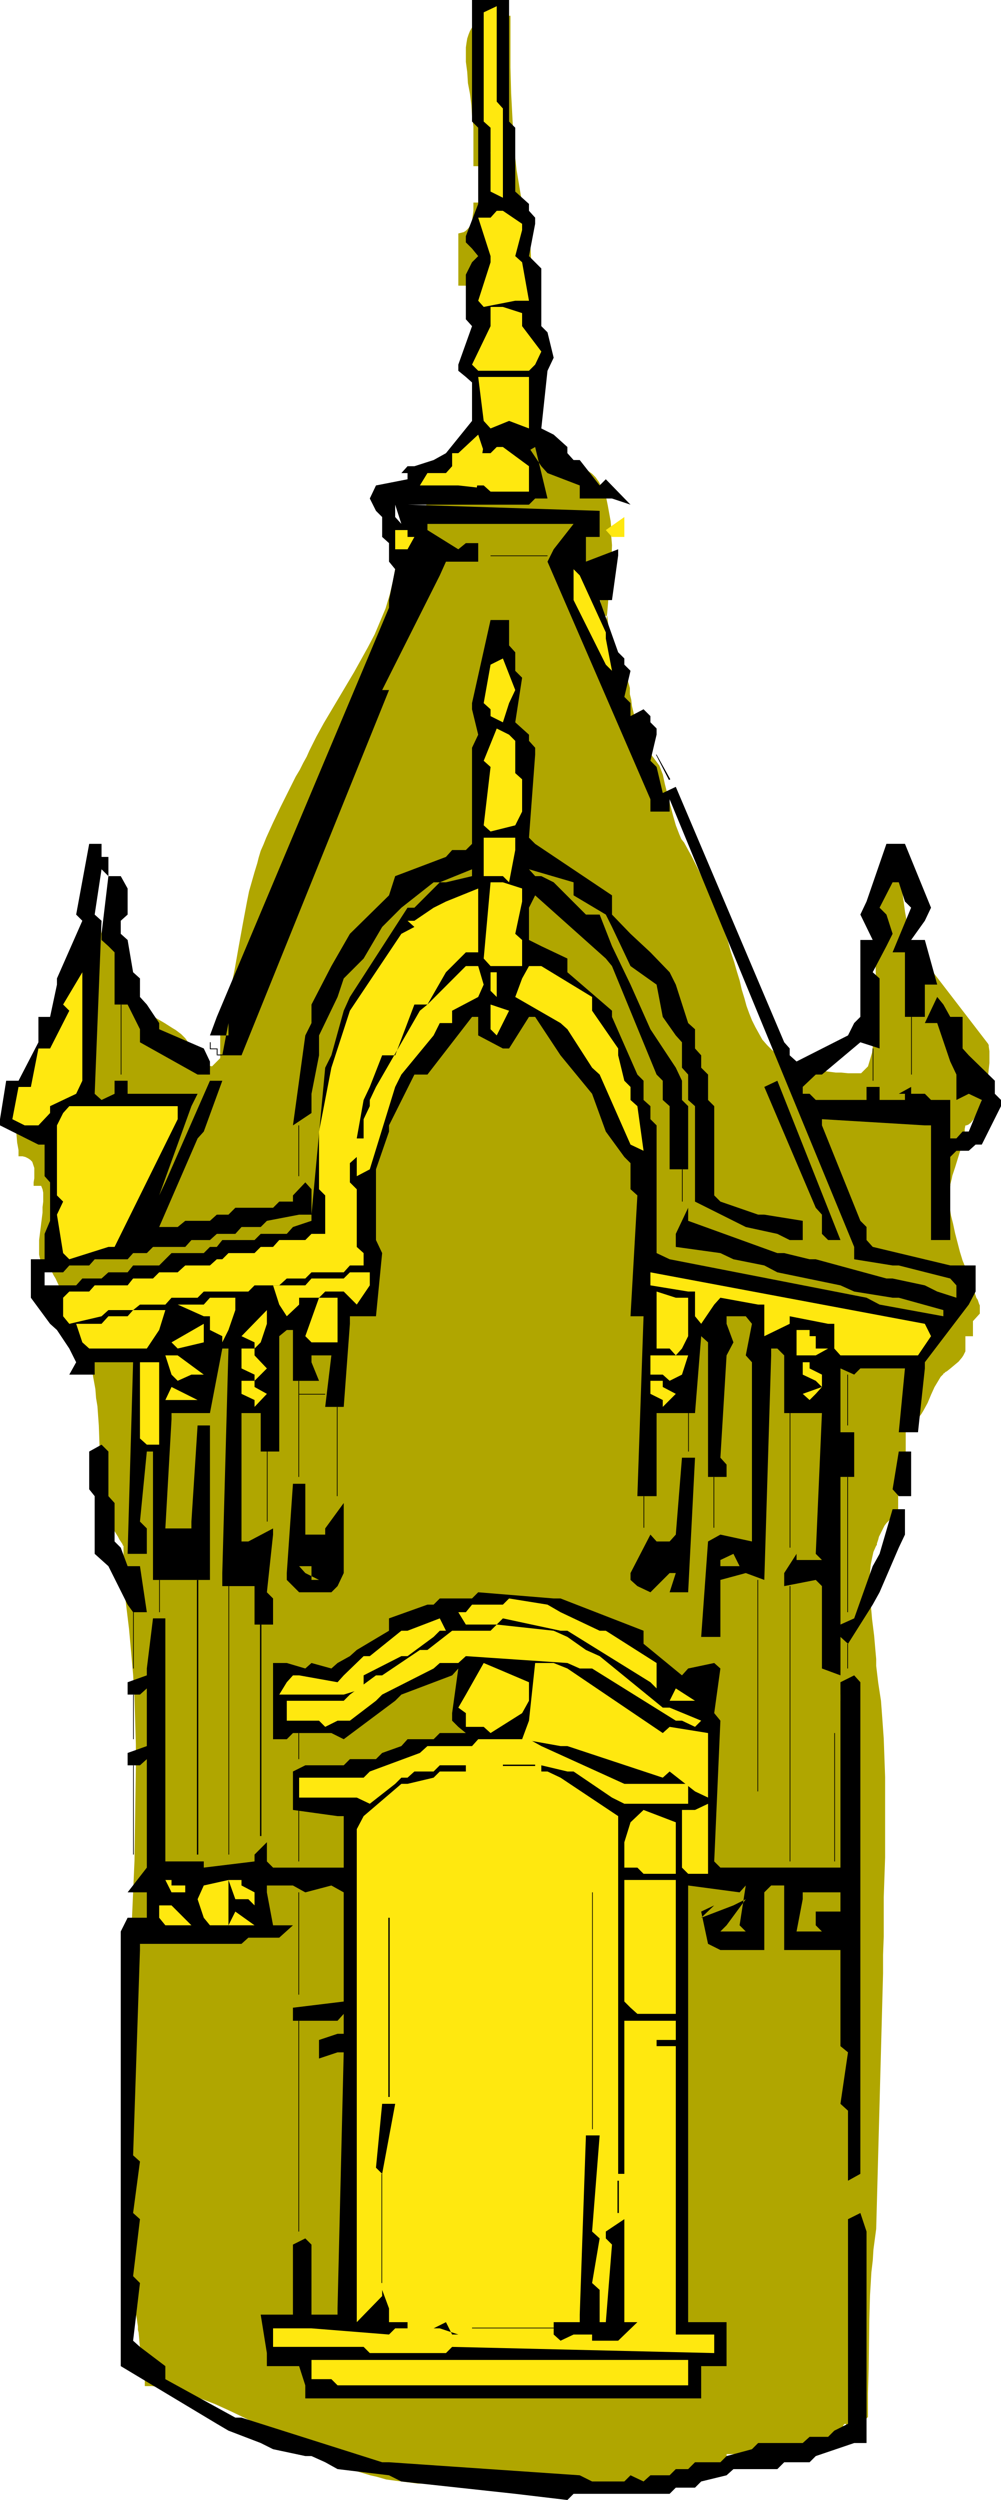 <?xml version="1.0" encoding="UTF-8" standalone="no"?>
<svg
   version="1.0"
   width="62.367mm"
   height="155.668mm"
   id="svg112"
   sodipodi:docname="Cathedral 2.wmf"
   xmlns:inkscape="http://www.inkscape.org/namespaces/inkscape"
   xmlns:sodipodi="http://sodipodi.sourceforge.net/DTD/sodipodi-0.dtd"
   xmlns="http://www.w3.org/2000/svg"
   xmlns:svg="http://www.w3.org/2000/svg">
  <sodipodi:namedview
     id="namedview112"
     pagecolor="#ffffff"
     bordercolor="#000000"
     borderopacity="0.25"
     inkscape:showpageshadow="2"
     inkscape:pageopacity="0.0"
     inkscape:pagecheckerboard="0"
     inkscape:deskcolor="#d1d1d1"
     inkscape:document-units="mm" />
  <defs
     id="defs1">
    <pattern
       id="WMFhbasepattern"
       patternUnits="userSpaceOnUse"
       width="6"
       height="6"
       x="0"
       y="0" />
  </defs>
  <path
     style="fill:#b0a600;fill-opacity:1;fill-rule:evenodd;stroke:none"
     d="m 141.367,159.006 v -0.97 -0.97 l 0.162,-1.293 0.162,-1.293 0.162,-1.454 0.162,-1.616 0.162,-1.616 0.323,-1.778 0.485,-3.717 0.323,-3.878 0.485,-4.04 0.162,-4.04 0.162,-4.04 -0.162,-1.939 v -1.939 l -0.162,-1.778 -0.323,-1.778 -0.323,-1.778 -0.323,-1.616 -0.485,-1.454 -0.646,-1.293 -0.646,-1.293 -0.808,-1.131 -0.808,-0.808 -1.131,-0.808 -1.131,-0.646 -1.131,-0.485 h -0.808 l -0.646,-0.323 -0.646,-0.323 -0.646,-0.323 -1.292,-1.131 -1.454,-1.293 -1.616,-1.293 -1.454,-1.131 -0.969,-0.485 -0.808,-0.323 -0.969,-0.323 h -0.969 l 0.162,-2.747 v -2.909 l 0.162,-3.07 0.162,-3.07 0.485,-6.464 0.323,-6.787 0.323,-6.787 v -3.393 l -0.162,-3.393 -0.162,-3.232 -0.162,-3.232 -0.485,-3.07 -0.646,-3.07 -0.485,-2.747 -0.646,-2.747 -0.485,-2.909 -0.485,-2.909 -0.323,-2.909 -0.323,-2.909 -0.323,-6.14 -0.323,-6.14 -0.162,-6.14 V 9.695 3.717 h -1.292 l -2.262,0.162 -1.131,0.162 -0.969,0.162 -0.808,0.323 -0.808,0.485 -0.646,0.323 -0.646,0.646 -0.485,0.485 -0.485,0.808 -0.323,0.808 -0.323,0.97 -0.162,0.97 -0.162,1.131 v 1.293 1.131 0.97 l 0.323,2.424 0.162,2.585 0.485,2.585 0.323,2.585 0.162,2.585 0.323,2.424 v 1.131 0.97 7.272 h 1.777 v 8.564 h -1.777 v 0.808 1.131 l -0.162,1.131 -0.162,1.293 -0.485,1.131 -0.323,0.485 -0.323,0.323 -0.323,0.323 -0.485,0.323 -0.646,0.162 -0.646,0.162 v 12.281 h 1.777 l 1.777,8.888 v 5.333 h 1.777 l 0.162,0.646 0.323,1.131 0.162,1.131 v 1.293 l 0.162,1.454 -0.162,1.616 v 3.232 l -0.323,3.232 v 1.616 l -0.162,1.454 -0.162,1.293 v 1.293 0.97 0.808 h -0.646 l -0.646,0.162 -0.485,0.162 -0.646,0.323 -0.808,0.646 -0.808,0.808 -0.646,1.131 -0.485,1.131 -1.939,5.171 -0.646,1.131 -0.646,1.131 -0.808,0.808 -0.808,0.646 -0.485,0.323 -0.485,0.162 -0.646,0.162 h -0.646 v 0.646 l -0.162,0.808 -0.323,0.646 -0.323,0.808 -0.969,1.454 -1.131,1.454 -1.131,1.293 -0.646,0.485 -0.646,0.485 -0.485,0.323 -0.485,0.323 -0.485,0.162 h -0.485 v 2.101 1.778 l -0.162,1.939 -0.323,1.778 -0.646,3.555 -0.808,3.393 -0.969,3.232 -1.292,3.07 -1.292,3.07 -1.616,3.07 -1.616,2.909 -1.616,2.909 -3.554,5.979 -3.554,5.979 -1.777,3.232 -1.616,3.232 -0.646,1.454 -0.808,1.454 -0.808,1.616 -0.969,1.616 -1.777,3.555 -1.777,3.555 -1.777,3.717 -0.808,1.778 -0.808,1.778 -0.646,1.616 -0.646,1.454 -0.485,1.616 -0.323,1.293 -0.646,2.101 -0.646,2.262 -0.646,2.262 -0.485,2.424 -0.485,2.585 -0.485,2.585 -0.969,5.333 -0.969,5.494 -1.131,5.494 -0.485,2.585 -0.485,2.585 -0.646,2.424 -0.646,2.424 v 5.332 l -1.939,1.939 -0.808,-0.162 h -0.808 l -0.646,-0.323 -0.485,-0.162 -0.485,-0.323 -0.323,-0.485 -0.646,-0.808 -0.323,-1.131 -0.323,-0.646 -0.323,-0.646 -0.646,-1.293 -0.485,-0.646 -0.646,-0.646 -0.323,-0.323 -0.646,-0.485 -0.646,-0.485 -0.808,-0.485 -1.777,-1.131 -1.939,-1.131 -1.939,-1.131 -0.969,-0.485 -0.808,-0.485 -0.808,-0.323 -0.646,-0.323 -0.485,-0.162 h -0.485 v -1.939 l -0.323,-1.778 -1.131,-6.787 -0.162,-1.778 v -1.939 h -1.292 l -1.131,-0.323 -0.969,-0.323 -0.808,-0.646 -0.485,-0.646 -0.485,-0.97 -0.162,-0.97 -0.162,-1.293 v 5.171 l -0.808,0.485 -0.808,0.485 -0.808,0.808 -0.646,0.808 -0.485,0.808 -0.485,1.131 -0.323,0.97 -0.485,1.131 -0.485,2.424 -0.485,2.585 -0.485,2.262 -0.323,1.131 -0.323,0.97 v 0.323 l -0.162,0.485 -0.323,0.808 -0.646,0.808 -0.808,0.808 -0.808,0.808 -0.969,0.646 -0.808,0.323 -0.323,0.162 h -0.485 v 0.808 l -0.162,0.808 -1.131,4.04 -0.323,0.808 v 0.808 H 9.047 l -0.485,0.323 -0.485,0.323 -0.485,0.323 -0.808,1.131 -0.646,1.293 -0.646,1.293 -0.646,1.131 -0.485,0.485 -0.485,0.323 -0.485,0.162 -0.646,0.162 v 0.646 0.808 l 0.162,1.778 0.323,1.939 0.323,1.939 0.323,1.939 0.162,1.939 0.323,1.778 v 0.646 0.808 h 0.969 l 0.646,0.162 0.646,0.323 0.485,0.323 0.485,0.485 0.162,0.485 0.162,0.485 0.162,0.485 v 1.131 1.293 l -0.162,0.97 v 0.485 0.323 h 1.777 l 0.323,0.808 0.162,0.808 v 1.131 0.97 l -0.162,1.293 v 1.293 l -0.646,5.171 -0.162,1.293 v 1.131 1.131 1.131 l 0.162,0.808 0.323,0.808 h 1.616 l 0.162,0.323 0.162,0.485 0.162,0.808 0.323,0.646 0.485,0.97 0.485,0.808 0.969,2.101 0.969,1.778 0.485,0.97 0.323,0.97 0.323,0.646 0.323,0.808 0.162,0.485 v 0.485 5.333 h 1.616 l 3.554,8.888 0.323,1.778 0.323,1.778 0.162,2.101 0.323,1.939 0.323,4.525 0.162,4.525 0.162,4.686 v 4.525 1.939 5.656 l 0.323,0.162 0.485,0.162 0.323,0.323 0.485,0.485 0.969,1.131 0.808,1.293 0.808,1.293 0.323,0.646 0.323,0.485 0.323,0.485 0.162,0.323 v 0.162 h 0.162 v 8.888 l 0.646,5.332 0.646,5.333 0.485,5.333 0.485,5.494 0.323,5.332 0.162,5.494 0.162,5.494 v 5.494 l -0.162,10.988 -0.162,10.988 -0.969,22.138 -0.808,22.3 -0.323,10.988 -0.162,10.988 0.162,5.494 0.162,5.494 0.162,5.332 0.323,5.494 0.323,5.333 0.646,5.332 0.485,5.333 0.808,5.333 v 0.808 l 0.162,0.646 0.162,1.778 0.162,1.939 0.323,1.939 0.323,1.939 0.323,1.939 0.162,1.616 v 0.808 0.646 h 1.616 l 1.454,0.162 1.616,0.323 1.616,0.323 1.616,0.485 1.777,0.323 3.393,1.293 3.393,1.293 3.554,1.616 3.716,1.778 3.554,1.778 7.27,3.717 3.554,1.616 3.393,1.778 3.554,1.616 3.231,1.293 1.616,0.646 1.616,0.485 1.616,0.485 1.454,0.323 2.262,0.646 2.423,0.323 2.585,0.323 2.423,0.323 h 2.585 2.585 5.332 l 5.17,-0.323 h 2.585 l 2.585,-0.162 h 2.585 l 2.423,0.162 2.423,0.162 2.262,0.162 1.454,0.162 1.454,0.162 3.393,0.646 3.231,0.646 1.454,0.323 h 1.454 8.724 l 0.808,-0.646 0.969,-0.485 1.131,-0.485 1.131,-0.485 1.454,-0.485 1.292,-0.323 3.07,-0.646 3.07,-0.646 3.07,-0.808 1.454,-0.485 1.292,-0.485 1.292,-0.485 0.969,-0.646 v -1.778 h 1.777 l 1.616,-0.162 3.554,-0.323 3.554,-0.646 3.393,-0.485 3.393,-0.646 3.231,-0.646 1.616,-0.162 1.454,-0.162 1.454,-0.162 h 1.292 v -0.646 l 0.162,-0.485 v -0.323 l 0.162,-0.162 0.323,-0.323 h 0.323 0.323 l 0.323,-0.162 v -0.162 l 0.162,-0.323 v -0.485 -0.646 h -0.323 l -0.162,0.162 -0.162,0.162 v 0.162 l 0.162,0.485 0.323,0.485 0.646,0.162 h 0.323 0.485 l 0.485,-0.323 0.646,-0.323 0.485,-0.323 0.646,-0.646 1.616,-1.616 v -5.494 l 0.162,-5.817 0.162,-11.635 0.162,-5.656 0.323,-5.494 0.323,-2.747 0.162,-2.585 0.323,-2.424 0.323,-2.424 1.616,-60.112 v -4.363 l 0.162,-4.363 v -4.525 -4.686 l 0.323,-9.372 v -9.534 -9.372 l -0.162,-4.525 -0.162,-4.525 -0.323,-4.525 -0.323,-4.363 -0.646,-4.201 -0.485,-4.04 v -1.616 l -0.162,-1.778 -0.323,-3.717 -0.485,-3.878 -0.323,-3.717 -0.323,-3.878 v -1.778 l 0.162,-1.616 0.162,-1.778 0.323,-1.616 0.323,-1.454 0.646,-1.454 v 0 l 0.162,-0.162 v -0.323 l 0.162,-0.485 0.162,-0.485 0.162,-0.646 0.646,-1.293 0.646,-1.293 0.485,-0.646 0.485,-0.485 0.485,-0.485 0.485,-0.323 0.646,-0.162 0.646,-0.162 v -14.22 h 1.777 v -6.948 l 0.969,-0.323 0.808,-0.646 0.808,-0.485 0.646,-0.808 0.485,-0.646 0.485,-0.808 0.969,-1.778 0.808,-1.939 0.808,-1.778 0.969,-1.616 0.485,-0.808 0.646,-0.646 v -0.162 h 0.162 l 0.323,-0.323 0.323,-0.162 0.808,-0.646 0.969,-0.808 0.969,-0.808 0.808,-0.97 0.323,-0.485 0.162,-0.323 0.162,-0.323 0.162,-0.323 v -3.555 h 1.777 v -3.555 l 1.616,-1.778 v -1.939 l -0.162,-0.323 -0.162,-0.485 -0.162,-0.485 -0.323,-0.485 -0.485,-1.454 -0.646,-1.616 -0.646,-1.778 -0.646,-1.939 -0.808,-1.939 -0.646,-2.101 -1.131,-4.363 -0.485,-2.262 -0.485,-1.939 -0.323,-1.939 v -1.939 -1.616 -0.808 l 0.162,-0.646 v -0.323 l 0.162,-0.646 0.162,-0.646 0.162,-0.808 0.323,-0.97 0.323,-0.97 0.646,-2.101 0.646,-2.101 0.485,-2.101 0.323,-0.97 0.162,-0.97 v -0.808 l 0.162,-0.808 h 0.162 l 0.485,-0.162 0.646,-0.485 0.646,-0.808 0.485,-0.97 0.646,-1.293 0.485,-1.454 0.485,-1.454 0.485,-1.616 0.808,-3.393 0.162,-1.616 0.162,-1.454 v -1.454 -1.293 l -0.162,-1.131 v -0.323 l -0.162,-0.323 -17.772,-23.108 -0.323,-0.808 -0.162,-0.97 -0.323,-1.293 -0.323,-1.454 -0.323,-1.616 -0.323,-1.778 -0.485,-3.555 -0.485,-3.555 -0.162,-1.616 -0.162,-1.616 -0.162,-1.454 -0.162,-1.293 v -1.131 -0.646 l -0.969,0.97 -0.808,1.131 -0.808,1.131 -0.646,1.293 -0.485,1.293 -0.485,1.293 -0.323,1.454 -0.323,1.616 -0.162,1.454 -0.323,1.616 -0.162,3.232 v 3.555 3.393 l 0.162,3.555 0.162,7.272 v 3.555 l -0.162,3.555 -0.323,3.393 -0.323,1.778 -0.162,1.454 -0.485,1.616 -0.485,1.616 -1.616,1.616 h -1.616 -1.454 l -1.616,-0.162 h -1.292 l -2.585,-0.323 -2.423,-0.485 -2.1,-0.485 -2.1,-0.646 -1.616,-0.646 -1.616,-0.808 -1.454,-0.97 -1.131,-0.97 -1.131,-1.131 -1.131,-1.293 -0.808,-1.454 -0.808,-1.454 -0.808,-1.616 -0.646,-1.616 -0.646,-1.778 -0.485,-1.778 -0.646,-2.101 -0.485,-2.101 -0.646,-2.101 -0.646,-2.262 -0.808,-2.424 -0.646,-2.424 -0.969,-2.585 -0.969,-2.747 -0.969,-2.747 -1.131,-2.747 -1.454,-2.909 -1.454,-3.07 -1.616,-3.232 -1.777,-3.232 -0.646,-0.808 -0.485,-1.131 -0.808,-2.101 -0.646,-2.262 -0.646,-2.424 -1.292,-5.009 -0.485,-2.262 -0.808,-2.101 -5.17,-6.948 v -0.485 -0.485 l -0.162,-0.646 -0.162,-0.646 -0.162,-1.454 -0.808,-3.393 -0.162,-1.454 -0.162,-0.646 -0.162,-0.646 v -0.485 -0.485 -0.485 l -0.162,-0.646 -0.323,-1.131 -0.646,-0.97 -0.646,-0.97 -0.646,-0.97 -0.485,-1.131 -0.485,-0.97 v -0.646 l -0.162,-0.646 v -0.808 l -0.323,-0.808 -0.162,-1.131 -0.323,-1.131 -0.646,-2.424 -0.162,-1.293 -0.162,-1.293 h -0.323 l -0.323,-0.162 -0.323,-0.485 -0.323,-0.646 -0.162,-0.808 -0.162,-1.778 v -0.808 -0.646 2.101 l -0.162,0.485 v 0.162 h -0.162 v 0 l -0.162,-0.162 -0.162,-0.162 -0.323,-0.323 -0.485,-0.646 -0.969,-0.808 -0.485,-0.323 -0.646,-0.323 v 0.97 l 0.162,1.131 0.485,2.101 0.646,2.424 1.131,5.009 0.485,2.585 0.485,2.585 z"
     id="path1" />
  <path
     style="fill:#000000;fill-opacity:1;fill-rule:evenodd;stroke:none"
     d="m 121.333,586.899 -26.819,-2.909 -2.908,-1.454 -12.117,-1.454 -2.908,-1.616 -3.231,-1.454 h -1.454 l -7.593,-1.616 -2.908,-1.454 -7.593,-2.909 -2.747,-1.616 -22.619,-13.574 v -3.07 -99.217 l 1.616,-3.232 h 4.524 v -1.454 -6.14 -1.293 2.909 h -4.524 l 4.524,-5.817 v -1.454 -24.077 l -1.616,1.454 h -2.908 v -2.909 l 4.524,-1.616 v -1.616 -11.958 l -1.616,1.454 h -2.908 v -2.909 l 4.524,-1.616 v -1.616 l 1.454,-11.796 h 2.908 v 57.203 h 1.454 7.593 v 1.454 l 11.956,-1.454 v -1.616 l 2.908,-2.909 v 2.909 1.616 l 1.454,1.454 h 16.641 v -1.454 -10.665 h -1.454 l -10.502,-1.454 v -2.909 -6.14 l 2.908,-1.454 h 9.047 l 1.454,-1.454 h 6.139 l 1.454,-1.454 4.524,-1.616 1.454,-1.616 h 6.139 l 1.454,-1.454 h 6.139 l -1.777,-1.454 -1.454,-1.454 v -1.778 l 1.454,-10.503 -1.454,1.616 -11.956,4.525 -1.454,1.454 -12.117,9.049 -2.908,-1.454 h -9.047 l -1.454,1.454 h -3.231 v -2.909 -15.028 h 3.231 l 4.362,1.293 1.454,-1.293 4.685,1.293 1.454,-1.293 2.908,-1.616 1.616,-1.454 7.593,-4.525 v -2.909 l 9.047,-3.232 h 1.454 l 1.454,-1.454 h 1.454 6.139 l 1.454,-1.454 17.772,1.454 h 1.616 l 19.549,7.595 v 3.07 l 9.047,7.433 1.454,-1.616 6.139,-1.293 1.454,1.293 -1.454,10.503 1.454,1.778 -1.454,33.126 1.454,1.454 h 28.273 v -1.454 -42.175 l 3.231,-1.616 1.454,1.616 v 1.454 114.245 l -2.908,1.616 V 496.731 l -1.777,-1.616 1.777,-12.119 -1.777,-1.454 v -36.196 h -1.454 -7.432 v 1.616 l -1.454,7.595 h 1.454 4.524 l -1.454,-1.454 v -3.232 h 2.908 2.908 v 1.454 7.595 h -2.908 -10.34 v -2.909 -12.281 h -3.07 l -1.616,1.616 v 1.616 11.958 h -2.908 -7.432 l -2.908,-1.454 -1.616,-7.595 3.07,-1.454 -3.07,2.909 7.593,-2.909 2.908,-1.454 -4.524,6.14 -1.454,1.454 h 5.978 l -1.454,-1.454 1.454,-9.372 -1.454,1.616 -12.117,-1.616 v 1.616 101.156 h 1.616 7.432 v 2.909 7.433 h -2.908 -3.07 v 1.616 5.979 h -3.07 -90.152 v -3.07 l -1.454,-4.525 h -1.454 -6.139 v -3.07 l -1.454,-9.049 h 2.908 4.685 v -1.454 -15.028 l 2.908,-1.454 1.454,1.454 v 1.616 14.866 h 1.777 4.362 v -1.454 l 1.454,-60.273 h -1.454 l -4.362,1.454 v -2.909 -1.454 l 4.362,-1.454 h 1.454 v -4.686 l -1.454,1.616 h -10.502 v -3.07 l 11.956,-1.454 v -1.616 -24.077 l -2.908,-1.616 -6.139,1.616 -2.908,-1.616 h -6.139 v 1.616 l 1.454,7.756 h 1.454 3.231 l -3.231,2.909 h -7.27 l -1.616,1.454 H 32.959 v 1.454 l -1.616,48.316 1.616,1.454 -1.616,12.119 1.616,1.454 -1.616,13.412 1.616,1.616 -1.616,13.574 1.616,1.454 5.978,4.525 v 3.07 l 16.479,9.049 h 1.454 l 33.12,10.503 h 1.616 l 44.914,3.07 2.908,1.454 h 7.593 l 1.454,-1.454 3.07,1.454 1.616,-1.454 h 4.524 l 1.454,-1.454 h 2.908 l 1.616,-1.616 h 5.978 l 1.454,-1.454 5.978,-1.616 1.454,-1.454 h 10.502 l 1.616,-1.454 h 4.362 l 1.454,-1.454 3.231,-1.616 v -1.454 -46.7 l 2.908,-1.454 1.454,4.363 v 1.616 48.154 h -2.908 l -9.047,3.07 -1.454,1.454 h -5.978 l -1.616,1.616 h -10.34 l -1.616,1.454 -5.978,1.454 -1.454,1.454 h -4.524 l -1.454,1.454 h -22.619 l -1.454,1.454 z"
     id="path2" />
  <path
     style="fill:#ffe80f;fill-opacity:1;fill-rule:evenodd;stroke:none"
     d="m 78.035,559.913 h -4.685 v -4.525 h 88.698 v 3.07 2.909 h -2.908 -79.65 z"
     id="path3" />
  <path
     style="fill:#ffe80f;fill-opacity:1;fill-rule:evenodd;stroke:none"
     d="M 85.628,552.318 H 64.302 v -4.363 h 7.593 1.454 l 18.257,1.454 1.454,-1.454 H 95.968 v -1.454 h -4.362 v -3.232 l -1.616,-4.363 v 1.454 l -5.978,6.14 v -3.232 -112.791 l 1.616,-3.07 8.886,-7.595 H 95.968 l 6.139,-1.454 1.454,-1.454 h 6.139 v -1.454 h -6.139 l -1.454,1.454 H 97.584 L 95.968,418.359 h -1.454 l -1.454,1.454 -5.978,4.686 -3.07,-1.454 H 70.441 v -4.686 h 6.139 1.454 7.593 l 1.454,-1.454 11.794,-4.363 1.777,-1.616 h 10.502 l 1.454,-1.616 h 11.956 l 2.908,1.616 19.549,8.888 h 1.454 13.571 v 4.686 h -15.025 l -2.908,-1.454 -9.047,-6.14 h -1.454 l -6.139,-1.454 v 1.454 h 1.454 l 3.07,1.454 13.571,9.049 v 1.454 82.735 h 1.454 v -36.035 h 3.07 9.047 v 4.525 h -4.524 v 1.454 h 4.524 v 2.909 64.96 h 1.454 7.593 v 4.363 l -61.717,-1.454 -1.454,1.454 H 87.082 Z"
     id="path4" />
  <path
     style="fill:#000000;fill-opacity:1;fill-rule:evenodd;stroke:none"
     d="m 130.381,549.41 v -2.909 h 3.231 2.908 v -1.778 l 1.454,-42.175 h 3.231 l -1.777,22.623 1.777,1.616 -1.777,10.503 1.777,1.616 v 7.595 h 1.454 l 1.454,-18.26 -1.454,-1.454 v -1.616 l 4.362,-2.909 v 4.525 19.714 h 3.07 l -4.524,4.363 h -1.454 -4.685 v -1.454 h -4.362 l -3.07,1.454 z"
     id="path5" />
  <path
     style="fill:#000000;fill-opacity:1;fill-rule:evenodd;stroke:none"
     d="m 103.562,547.955 h -1.454 l 2.908,-1.454 1.454,2.909 h 1.454 z"
     id="path6" />
  <path
     style="fill:#000000;fill-opacity:1;fill-rule:evenodd;stroke:none"
     d="m 88.536,510.143 1.454,-15.028 h 3.07 l -3.07,16.482 z"
     id="path7" />
  <path
     style="fill:#ffe80f;fill-opacity:1;fill-rule:evenodd;stroke:none"
     d="m 148.476,472.492 -1.454,-1.454 v -1.616 -26.986 h 3.07 9.047 v 2.909 28.602 h -3.07 -5.978 z"
     id="path8" />
  <path
     style="fill:#ffe80f;fill-opacity:1;fill-rule:evenodd;stroke:none"
     d="m 37.482,451.324 v -2.909 h 2.908 l 4.685,4.686 h -1.454 -4.685 z"
     id="path9" />
  <path
     style="fill:#ffe80f;fill-opacity:1;fill-rule:evenodd;stroke:none"
     d="m 47.984,451.324 -1.454,-4.363 1.454,-3.232 5.816,-1.293 v 2.909 7.756 h -2.747 -1.616 z"
     id="path10" />
  <path
     style="fill:#ffe80f;fill-opacity:1;fill-rule:evenodd;stroke:none"
     d="m 55.416,449.87 4.524,3.232 H 58.486 53.8 Z"
     id="path11" />
  <path
     style="fill:#ffe80f;fill-opacity:1;fill-rule:evenodd;stroke:none"
     d="m 89.99,449.87 v -14.866 l 1.616,-2.909 9.047,-4.686 1.454,-1.454 h 4.362 l 1.454,-1.454 h 13.41 l 3.231,1.454 16.641,7.595 v 2.909 l 1.454,8.888 h -4.685 v -10.342 h -1.454 l -11.956,-6.14 h -1.616 -16.479 l -1.454,1.616 -10.502,3.07 v 1.454 16.321 h -2.908 z"
     id="path12" />
  <path
     style="fill:#ffe80f;fill-opacity:1;fill-rule:evenodd;stroke:none"
     d="m 55.416,446.961 -1.616,-4.525 h 3.07 v 1.293 l 3.07,1.616 v 3.07 l -1.454,-1.454 z"
     id="path13" />
  <path
     style="fill:#ffe80f;fill-opacity:1;fill-rule:evenodd;stroke:none"
     d="m 40.391,445.345 -1.454,-2.909 h 1.454 v 1.293 h 3.231 v 1.616 z"
     id="path14" />
  <path
     style="fill:#ffe80f;fill-opacity:1;fill-rule:evenodd;stroke:none"
     d="m 150.092,439.528 h -3.07 v -3.07 -2.909 l 1.454,-4.686 3.07,-2.909 7.593,2.909 v 1.616 10.503 h -3.07 -4.524 z"
     id="path15" />
  <path
     style="fill:#ffe80f;fill-opacity:1;fill-rule:evenodd;stroke:none"
     d="m 160.593,439.528 v -13.574 h 3.07 l 3.07,-1.454 v 1.454 15.028 h -3.07 -1.616 z"
     id="path16" />
  <path
     style="fill:#b0a600;fill-opacity:1;fill-rule:evenodd;stroke:none"
     d="m 177.234,428.701 1.454,-9.049 h 2.908 v 10.503 h -2.908 z"
     id="path17" />
  <path
     style="fill:#ffe80f;fill-opacity:1;fill-rule:evenodd;stroke:none"
     d="m 163.663,421.591 -5.978,-4.686 -1.616,1.454 -22.457,-7.433 h -1.616 l -9.047,-1.616 1.616,-4.363 1.454,-13.574 h 1.454 2.908 l 3.231,1.293 22.457,15.19 1.616,-1.454 9.047,1.454 v 3.07 12.119 z"
     id="path18" />
  <path
     style="fill:#ffe80f;fill-opacity:1;fill-rule:evenodd;stroke:none"
     d="m 113.902,406.402 h -4.201 v -3.232 l -1.777,-1.293 1.777,-3.07 4.201,-7.433 3.07,1.293 7.593,3.232 v 1.454 2.909 l -1.616,2.909 -7.432,4.686 z"
     id="path19" />
  <path
     style="fill:#b0a600;fill-opacity:1;fill-rule:evenodd;stroke:none"
     d="m 193.552,406.402 v -7.595 l 2.908,-1.454 1.454,1.454 v 1.454 l -2.908,7.595 z"
     id="path20" />
  <path
     style="fill:#ffe80f;fill-opacity:1;fill-rule:evenodd;stroke:none"
     d="m 75.127,404.947 h -7.593 v -4.686 h 13.41 l 1.454,-1.454 6.139,-4.525 h 1.454 l 8.886,-5.979 h 1.777 l 5.816,-4.525 h 1.454 7.593 l 1.454,-1.454 13.41,1.454 3.231,1.454 4.362,3.07 3.231,1.454 14.864,12.119 h 1.616 l 7.432,3.07 -1.454,1.454 -3.07,-1.454 h -1.454 L 139.428,392.666 h -1.454 -1.454 l -2.908,-1.293 -23.911,-1.616 -1.777,1.616 h -4.362 l -1.454,1.293 -12.117,6.14 -1.454,1.454 -6.139,4.686 h -2.908 l -2.908,1.454 z"
     id="path21" />
  <path
     style="fill:#ffe80f;fill-opacity:1;fill-rule:evenodd;stroke:none"
     d="m 159.139,397.353 4.524,2.909 h -1.616 -4.362 z"
     id="path22" />
  <path
     style="fill:#ffe80f;fill-opacity:1;fill-rule:evenodd;stroke:none"
     d="m 67.533,395.898 1.454,-1.616 h 1.454 l 9.047,1.616 1.454,-1.616 4.685,-4.525 h 1.454 l 7.432,-5.979 H 95.968 l 7.593,-2.909 1.454,2.909 h -1.454 l -1.454,1.454 -6.139,4.525 h -1.454 l -8.886,4.525 v 3.07 l -4.685,1.454 H 79.489 65.756 Z"
     id="path23" />
  <path
     style="fill:#ffe80f;fill-opacity:1;fill-rule:evenodd;stroke:none"
     d="m 153.161,395.898 -19.549,-12.119 h -1.616 l -13.571,-2.909 -1.454,1.454 h -7.27 l -1.777,-2.909 h 1.777 l 1.454,-1.778 h 7.27 l 1.454,-1.454 9.047,1.454 3.07,1.778 9.209,4.363 h 1.454 l 11.956,7.595 v 2.909 3.07 z"
     id="path24" />
  <path
     style="fill:#000000;fill-opacity:1;fill-rule:evenodd;stroke:none"
     d="m 193.552,392.666 v -19.391 l -1.454,-1.454 -7.432,1.454 v -3.07 l 2.908,-4.525 v 1.454 h 5.978 l -1.454,-1.454 1.454,-33.126 h -1.454 -7.432 v -3.07 -10.503 l -1.616,-1.616 h -1.454 v 1.616 l -1.616,52.84 -4.362,-1.616 -5.978,1.616 v 1.454 11.958 h -4.524 l 1.616,-22.461 2.908,-1.616 7.432,1.616 v -1.616 -40.559 l -1.454,-1.616 1.454,-7.433 -1.454,-1.778 h -4.524 v 1.778 l 1.616,4.363 -1.616,3.07 -1.454,24.077 1.454,1.616 v 2.909 h -4.362 v -31.672 l -1.616,-1.454 -1.454,18.098 h -3.07 -5.978 v 1.454 18.098 h -4.524 l 1.454,-42.337 h -3.07 l 1.616,-28.44 -1.616,-1.454 v -6.14 l -1.454,-1.454 -4.362,-5.979 -3.231,-8.888 -7.432,-9.049 -5.978,-9.049 h -1.454 l -4.685,7.433 h -1.454 l -5.816,-3.07 v -1.454 -2.909 h -1.454 l -10.502,13.574 h -3.07 l -5.978,11.958 v 1.454 l -3.07,8.888 v 4.686 7.433 4.525 l 1.454,3.07 -1.454,14.866 h -2.908 -3.231 v 1.778 l -1.454,19.553 h -4.362 l 1.454,-12.119 h -1.454 -3.231 v 1.616 l 1.777,4.363 h -3.231 -2.908 v -2.909 -9.049 h -1.454 l -1.777,1.454 v 1.454 25.693 h -4.362 v -9.049 h -1.454 -3.07 v 1.454 28.763 h 1.616 l 5.816,-3.07 v 1.454 l -1.454,13.574 1.454,1.454 v 6.14 h -4.362 v -9.049 H 58.486 52.346 v -3.07 l 1.454,-52.84 h -1.454 l -2.908,15.19 h -2.908 -6.139 v 1.454 l -1.454,25.693 h 1.454 4.685 v -1.616 l 1.454,-22.623 h 2.908 v 36.358 h -2.908 -10.502 v -3.232 -26.986 h -1.454 l -1.616,16.482 1.616,1.616 v 5.979 h -4.524 l 1.292,-45.084 h -1.292 -7.755 v 2.909 h -4.362 -1.616 l 1.616,-2.909 -1.616,-3.232 -2.908,-4.363 -1.616,-1.454 -4.524,-6.14 v -1.454 -7.595 H 10.502 v -5.979 l 1.292,-3.07 v -9.049 l -1.292,-1.454 v -7.433 H 9.047 L 0,264.848 v -1.454 l 1.454,-9.049 h 2.908 l 4.685,-9.049 v -1.616 -4.363 h 2.747 l 1.616,-7.595 v -1.454 l 5.978,-13.574 -1.454,-1.454 3.07,-16.644 h 2.908 v 3.07 h 1.616 v 4.525 h 2.908 l 1.616,2.909 v 6.14 l -1.616,1.454 v 3.07 l 1.616,1.454 1.292,7.595 1.616,1.454 v 4.363 l 1.616,1.778 2.908,4.363 v 1.454 l 10.502,4.525 1.454,3.07 v 3.07 h -2.908 l -13.571,-7.595 v -3.07 l -2.908,-5.817 H 26.981 v -12.281 l -1.454,-1.454 -1.616,-1.454 v -1.454 l 1.616,-13.574 -1.616,-1.616 v -1.454 1.454 l -1.616,10.665 1.616,1.454 -1.616,40.721 1.616,1.454 3.07,-1.454 v -3.07 h 3.07 v 1.454 1.616 h 1.292 15.187 l -1.454,2.909 -7.593,21.007 1.454,-3.07 10.502,-23.915 h 2.908 l -4.362,11.958 -1.454,1.616 -9.047,20.845 h 1.454 2.908 l 1.777,-1.454 h 5.816 l 1.616,-1.454 h 2.747 l 1.616,-1.616 h 8.886 l 1.454,-1.454 h 3.231 v -1.454 l 2.908,-3.07 1.454,1.616 v 5.979 h -2.908 l -7.593,1.454 -1.454,1.454 h -4.524 l -1.454,1.616 h -4.362 l -1.616,1.454 h -4.362 l -1.454,1.616 h -7.593 l -1.454,1.454 h -3.231 l -1.292,1.454 h -7.755 l -1.292,1.454 h -4.685 l -1.454,1.616 H 10.502 v 1.454 1.616 h 1.292 6.139 l 1.454,-1.616 h 4.524 l 1.616,-1.454 h 4.524 l 1.292,-1.616 h 6.139 l 1.454,-1.454 1.454,-1.454 h 1.454 6.139 l 1.454,-1.454 h 1.616 l 1.292,-1.616 h 7.593 l 1.454,-1.454 h 6.139 l 1.454,-1.616 4.362,-1.454 v -1.454 l 3.231,-34.581 1.454,-2.909 2.908,-10.503 1.454,-3.232 13.571,-21.007 h 1.616 l 5.978,-5.979 h 1.454 l 6.139,-1.454 v -1.616 l -7.593,3.07 h -1.454 l -7.593,5.979 -4.524,4.525 -4.362,7.433 -4.685,4.686 -1.454,4.363 -4.362,9.049 v 4.686 l -1.777,9.049 v 4.525 l -4.362,2.909 2.908,-21.168 1.454,-2.909 v -4.363 l 4.685,-9.049 4.362,-7.595 9.209,-9.049 1.454,-4.525 11.956,-4.525 1.454,-1.616 h 3.231 l 1.454,-1.454 v -22.623 l 1.454,-3.07 -1.454,-5.979 v -1.454 l 4.362,-19.553 h 4.362 v 5.979 l 1.454,1.616 v 4.363 l 1.616,1.616 -1.616,10.503 1.616,1.454 1.616,1.454 v 1.454 l 1.454,1.616 v 1.616 l -1.454,19.553 1.454,1.454 18.095,12.119 v 1.454 3.07 l 4.362,4.525 4.685,4.363 4.524,4.686 1.454,2.909 2.908,9.049 1.616,1.454 v 4.525 l 1.454,1.616 v 2.909 l 1.616,1.616 v 5.979 l 1.454,1.454 v 21.007 l 1.454,1.454 8.886,3.07 h 1.454 l 9.047,1.454 v 4.525 h -3.07 l -2.908,-1.454 -7.432,-1.616 -2.908,-1.454 -9.047,-4.525 v -1.454 -21.007 l -1.616,-1.454 v -5.979 l -1.454,-1.616 v -5.979 l -1.454,-1.616 -3.07,-4.363 -1.454,-7.595 -6.139,-4.363 -4.362,-9.211 -1.454,-2.909 -7.593,-4.525 v -3.07 l -10.502,-3.07 1.454,1.616 h 1.454 l 2.908,1.454 7.593,7.595 h 3.231 l 2.908,7.433 4.362,9.049 4.685,10.503 5.978,9.049 1.454,3.07 v 4.525 l 1.454,1.454 v 14.866 h -4.362 v -14.866 l -1.616,-1.454 v -4.525 l -1.454,-1.454 -10.502,-25.531 -1.454,-1.778 -16.641,-14.866 -1.454,2.909 v 7.595 l 2.908,1.454 6.139,2.909 v 3.232 l 10.502,9.049 v 1.454 l 5.978,13.574 1.454,1.454 v 4.525 l 1.616,1.454 v 3.07 l 1.454,1.454 v 30.056 l 3.07,1.454 46.368,9.049 3.07,1.616 15.025,2.747 v -1.454 l -10.502,-2.909 h -1.454 l -9.047,-1.454 -3.231,-1.454 -14.864,-3.07 -3.07,-1.616 -7.27,-1.454 -3.07,-1.454 -10.502,-1.454 v -3.07 l 2.908,-6.14 v 3.07 l 21.003,7.595 h 1.616 l 5.978,1.454 h 1.454 l 16.641,4.525 h 1.454 l 7.593,1.616 2.908,1.454 4.524,1.454 v -1.454 -1.454 l -1.454,-1.616 -12.117,-3.07 h -1.454 l -9.047,-1.454 v -2.909 l -43.46,-105.357 v 2.909 h -4.524 v -2.909 l -24.234,-55.911 1.454,-2.909 4.685,-5.979 h -1.454 -32.959 v 1.454 l 7.27,4.525 1.777,-1.454 h 2.908 v 4.363 h -7.593 l -1.454,3.232 -13.571,26.986 h 1.616 l -34.736,85.966 h -4.524 l 1.454,-7.595 v 2.909 h -4.362 l 1.616,-4.363 40.552,-96.308 v -1.778 l 1.454,-7.272 -1.454,-1.778 v -4.363 l -1.616,-1.454 v -4.686 l -1.454,-1.454 -1.454,-2.909 1.454,-3.07 7.432,-1.454 v -1.454 h -1.454 l 1.454,-1.616 h 1.616 l 4.524,-1.454 2.908,-1.616 6.139,-7.595 v -1.454 -7.595 l -1.454,-1.293 -1.777,-1.454 v -1.454 l 3.231,-9.049 -1.454,-1.616 V 64.636 l 1.454,-2.909 1.454,-1.454 -1.454,-1.778 -1.454,-1.454 v -1.454 l 2.908,-7.595 v -1.454 -16.482 l -1.454,-1.454 V 0 h 4.362 v 28.602 l 1.454,1.454 -1.454,5.979 1.454,1.454 v 7.595 -1.454 -18.098 l -1.454,-1.616 V 0 h 4.362 v 28.602 l 1.454,1.454 v 15.028 l 1.616,1.454 1.616,1.454 v 1.616 l 1.454,1.616 v 1.454 l -1.454,7.595 1.454,1.454 1.454,1.454 v 1.454 12.119 l 1.454,1.454 1.454,5.979 -1.454,3.07 -1.454,13.574 2.908,1.454 3.231,2.909 v 1.454 l 1.454,1.616 h 1.454 l 4.685,5.979 1.454,-1.454 5.816,5.979 -4.362,-1.454 h -7.593 v -3.07 l -7.593,-2.909 -1.454,-1.616 -2.585,-3.878 1.131,-0.646 2.908,12.119 h -2.908 l -1.454,1.454 h -1.616 -29.889 l 1.454,4.525 -1.454,-1.616 v -2.909 H 95.968 l 45.237,1.454 v 3.07 3.07 h -3.231 v 7.595 -1.778 l 7.593,-2.909 v 1.454 l -1.454,10.503 h -2.908 l 4.362,12.281 1.454,1.454 v 1.454 l 1.454,1.454 -1.454,6.14 1.454,1.454 v 3.07 l 3.07,-1.616 1.616,1.616 v 1.454 l 1.454,1.454 v 1.454 l -1.454,6.14 1.454,1.454 1.454,6.14 3.07,-1.454 25.527,60.112 1.292,1.454 v 1.616 l 1.616,1.454 12.117,-6.14 1.454,-2.909 1.454,-1.454 v -1.454 -16.644 h 2.908 l -2.908,-5.979 1.454,-3.07 4.685,-13.574 h 4.362 l 6.139,15.028 -1.454,3.07 -3.231,4.525 h 3.231 l 2.908,10.503 h -2.908 v 7.595 h -4.685 v -15.19 h -2.908 l 4.362,-10.503 -1.454,-1.454 -1.454,-4.525 h -1.454 l -3.07,5.979 1.616,1.616 1.454,4.525 -1.454,2.909 -3.231,6.14 1.616,1.454 v 16.482 l -4.524,-1.454 -9.047,7.595 h -1.454 l -3.07,2.909 v 1.616 h 1.616 l 1.454,1.454 h 11.956 v -3.07 h 3.07 v 1.616 1.454 h 1.616 4.362 v -1.454 h -1.454 l 2.908,-1.616 v 1.616 h 3.231 l 1.454,1.454 h 4.524 v 3.07 5.979 h 1.454 l 1.454,-1.616 h 1.454 l 3.07,-7.433 -3.07,-1.454 -2.908,1.454 v -1.454 -4.525 l -1.454,-3.07 -3.07,-9.049 h -2.908 l 2.908,-6.14 1.454,1.778 1.616,2.909 h 2.908 v 7.433 l 1.454,1.616 6.139,5.979 v 3.07 l 1.454,1.454 v 1.454 l -4.524,9.049 h -1.454 l -1.616,1.454 h -1.454 -1.454 l -1.454,1.454 v 19.553 h -4.524 v -26.986 h -1.454 l -24.234,-1.454 v 1.454 l 9.047,22.461 1.454,1.454 v 3.07 l 1.454,1.616 18.257,4.363 h 1.454 4.524 v 3.07 3.07 l -1.616,3.07 -10.34,13.574 v 1.454 l -1.616,15.028 h -4.524 l 1.454,-15.028 h -1.454 -9.047 l -1.454,1.454 -3.231,-1.454 v 1.454 13.574 h 3.231 v 10.503 h -3.231 v 46.7 z"
     id="path25" />
  <path
     style="fill:#000000;fill-opacity:1;fill-rule:evenodd;stroke:none"
     d="m 197.914,385.233 v -2.909 l 3.231,-1.454 4.362,-12.281 1.616,-2.909 3.07,-10.503 h 2.908 v 5.979 l -1.454,3.07 -4.524,10.503 -1.616,2.909 -5.816,9.211 z"
     id="path26" />
  <path
     style="fill:#000000;fill-opacity:1;fill-rule:evenodd;stroke:none"
     d="m 30.051,377.638 -4.524,-9.049 -1.616,-1.454 -1.616,-1.454 v -1.454 -12.119 l -1.292,-1.616 v -8.888 l 2.908,-1.616 1.616,1.616 v 1.454 9.049 l 1.454,1.616 v 9.049 l 1.454,1.454 1.616,4.363 h 2.908 l 1.616,10.827 h -3.231 z"
     id="path27" />
  <path
     style="fill:#000000;fill-opacity:1;fill-rule:evenodd;stroke:none"
     d="m 68.987,373.275 -1.454,-1.454 v -1.616 l 1.454,-21.007 h 2.908 v 11.958 h 1.454 3.231 v -1.454 l 4.362,-5.979 v 1.454 15.028 l -1.454,3.07 -1.454,1.454 h -1.454 -6.139 z"
     id="path28" />
  <path
     style="fill:#000000;fill-opacity:1;fill-rule:evenodd;stroke:none"
     d="m 150.092,373.275 -1.616,-1.454 v -1.616 l 4.685,-9.049 1.454,1.616 h 3.07 l 1.454,-1.616 1.454,-18.098 h 3.07 l -1.616,31.672 h -4.362 l 1.454,-4.525 h -1.454 l -4.524,4.525 z"
     id="path29" />
  <path
     style="fill:#b0a600;fill-opacity:1;fill-rule:evenodd;stroke:none"
     d="m 71.895,370.205 -1.454,-1.616 h 2.908 v 3.232 h 1.777 z"
     id="path30" />
  <path
     style="fill:#ffe80f;fill-opacity:1;fill-rule:evenodd;stroke:none"
     d="m 171.095,367.135 1.616,-1.454 z"
     id="path31" />
  <path
     style="fill:#b0a600;fill-opacity:1;fill-rule:evenodd;stroke:none"
     d="m 174.164,368.589 h -4.524 v -1.454 l 3.07,-1.454 z"
     id="path32" />
  <path
     style="fill:#000000;fill-opacity:1;fill-rule:evenodd;stroke:none"
     d="m 210.193,350.491 1.454,-8.888 h 2.908 v 10.503 h -2.908 z"
     id="path33" />
  <path
     style="fill:#ffe80f;fill-opacity:1;fill-rule:evenodd;stroke:none"
     d="m 32.959,338.533 v -17.937 h 4.524 v 19.391 h -2.908 z"
     id="path34" />
  <path
     style="fill:#ffe80f;fill-opacity:1;fill-rule:evenodd;stroke:none"
     d="m 40.391,326.414 6.139,3.07 h -1.454 -6.139 z"
     id="path35" />
  <path
     style="fill:#ffe80f;fill-opacity:1;fill-rule:evenodd;stroke:none"
     d="m 56.87,328.03 v -3.07 h 3.07 v 1.454 l 2.908,1.616 -2.908,3.07 v -1.616 z"
     id="path36" />
  <path
     style="fill:#ffe80f;fill-opacity:1;fill-rule:evenodd;stroke:none"
     d="m 153.161,328.03 v -3.07 h 2.908 v 1.454 l 3.07,1.616 -3.07,3.07 v -1.616 z"
     id="path37" />
  <path
     style="fill:#ffe80f;fill-opacity:1;fill-rule:evenodd;stroke:none"
     d="m 189.028,328.03 4.524,-1.616 -1.454,1.616 -1.454,1.454 z"
     id="path38" />
  <path
     style="fill:#ffe80f;fill-opacity:1;fill-rule:evenodd;stroke:none"
     d="m 40.391,323.505 -1.454,-4.525 h 2.908 l 6.139,4.525 h -2.908 l -3.231,1.454 z"
     id="path39" />
  <path
     style="fill:#ffe80f;fill-opacity:1;fill-rule:evenodd;stroke:none"
     d="m 156.069,323.505 h -2.908 v -4.525 h 8.886 l -1.454,4.525 -2.908,1.454 z"
     id="path40" />
  <path
     style="fill:#ffe80f;fill-opacity:1;fill-rule:evenodd;stroke:none"
     d="m 189.028,323.505 v -2.909 h 1.616 v 1.454 l 2.908,1.454 v 2.909 l -1.454,-1.454 z"
     id="path41" />
  <path
     style="fill:#ffe80f;fill-opacity:1;fill-rule:evenodd;stroke:none"
     d="m 56.87,322.051 v -4.686 h 3.07 v 1.616 l 2.908,3.07 -2.908,2.909 v -1.454 z"
     id="path42" />
  <path
     style="fill:#ffe80f;fill-opacity:1;fill-rule:evenodd;stroke:none"
     d="m 192.098,318.981 h -4.524 v -3.07 -2.909 h 3.07 v 1.454 h 1.454 v 2.909 h 2.908 z"
     id="path43" />
  <path
     style="fill:#ffe80f;fill-opacity:1;fill-rule:evenodd;stroke:none"
     d="m 157.685,317.365 h -3.07 v -2.909 -10.503 l 4.524,1.454 h 2.908 v 2.909 6.14 l -1.454,2.909 -1.454,1.616 z"
     id="path44" />
  <path
     style="fill:#ffe80f;fill-opacity:1;fill-rule:evenodd;stroke:none"
     d="m 196.46,317.365 v -5.817 h -1.454 l -9.047,-1.778 v 1.778 l -5.978,2.909 v -2.909 -4.525 h -1.454 l -8.886,-1.616 -1.454,1.616 -3.07,4.525 -1.454,-1.778 v -5.817 h -1.616 l -8.886,-1.454 v -3.07 l 64.625,12.119 1.454,2.909 -3.07,4.525 h -1.616 -16.641 z"
     id="path45" />
  <path
     style="fill:#ffe80f;fill-opacity:1;fill-rule:evenodd;stroke:none"
     d="m 19.387,315.911 -1.454,-4.363 h 1.454 4.524 l 1.616,-1.778 h 4.524 l 1.292,-1.454 h 7.593 l -1.454,4.686 -2.908,4.363 H 32.959 21.003 Z"
     id="path46" />
  <path
     style="fill:#ffe80f;fill-opacity:1;fill-rule:evenodd;stroke:none"
     d="m 40.391,315.911 7.593,-4.363 v 4.363 l -6.139,1.454 z"
     id="path47" />
  <path
     style="fill:#ffe80f;fill-opacity:1;fill-rule:evenodd;stroke:none"
     d="m 56.87,314.456 5.978,-6.14 v 3.232 l -1.454,4.363 -1.454,1.454 v -1.454 z"
     id="path48" />
  <path
     style="fill:#ffe80f;fill-opacity:1;fill-rule:evenodd;stroke:none"
     d="m 71.895,314.456 3.231,-9.049 h 1.454 2.908 v 2.909 7.595 h -2.908 -3.231 z"
     id="path49" />
  <path
     style="fill:#ffe80f;fill-opacity:1;fill-rule:evenodd;stroke:none"
     d="m 49.438,313.002 v -3.232 H 47.984 l -6.139,-2.747 h 1.777 4.362 l 1.454,-1.616 h 5.978 v 2.909 l -1.616,4.686 -1.454,2.909 v -1.454 z"
     id="path50" />
  <path
     style="fill:#ffe80f;fill-opacity:1;fill-rule:evenodd;stroke:none"
     d="m 14.864,309.77 v -4.363 l 1.454,-1.454 h 4.685 l 1.292,-1.454 h 7.755 l 1.292,-1.616 h 4.685 l 1.454,-1.454 h 4.362 l 1.777,-1.616 h 5.816 l 1.616,-1.454 h 1.292 l 1.454,-1.454 h 6.139 l 1.454,-1.454 h 2.908 l 1.454,-1.616 h 6.139 l 1.454,-1.454 h 3.231 v -1.616 -7.433 l -1.454,-1.454 v -13.574 l 2.908,-15.028 4.362,-13.412 12.117,-18.098 3.07,-1.616 -1.616,-1.454 h 1.616 l 4.524,-3.07 2.908,-1.454 7.593,-3.07 v 3.07 11.958 h -2.908 l -3.231,3.232 -1.454,1.454 -4.362,7.595 h -3.07 l -4.524,11.958 h -3.07 l -2.908,7.433 -1.454,3.07 -1.616,9.049 h 1.616 v -4.525 l 1.454,-3.07 v -1.454 l 1.454,-3.07 10.34,-17.937 1.777,-1.454 9.047,-9.049 h 2.908 l 1.292,4.363 -1.292,2.909 -6.139,3.232 v 2.909 h -2.908 l -1.454,2.909 -7.593,9.211 -1.454,2.909 -5.978,19.391 -3.07,1.616 v -4.525 l -1.616,1.454 v 4.525 l 1.616,1.616 v 13.574 l 1.616,1.454 v 2.909 h -3.231 l -1.454,1.616 h -1.454 -6.139 l -1.454,1.454 h -4.362 l -1.777,1.616 h -5.816 l -1.454,1.454 H 47.984 l -1.454,1.454 h -6.139 l -1.454,1.616 h -5.978 l -1.616,1.293 h -5.816 l -1.616,1.454 -7.593,1.778 z"
     id="path51" />
  <path
     style="fill:#ffe80f;fill-opacity:1;fill-rule:evenodd;stroke:none"
     d="m 65.756,307.023 -1.454,-4.525 h 3.231 4.362 l 1.454,-1.616 h 7.593 l 1.454,-1.454 h 4.685 v 3.07 l -3.07,4.525 -1.616,-1.616 -1.454,-1.454 h -1.454 -2.908 l -1.454,1.454 h -4.685 v 1.616 l -2.908,2.747 z"
     id="path52" />
  <path
     style="fill:#ffe80f;fill-opacity:1;fill-rule:evenodd;stroke:none"
     d="m 56.87,303.953 -1.454,3.07 z"
     id="path53" />
  <path
     style="fill:#ffe80f;fill-opacity:1;fill-rule:evenodd;stroke:none"
     d="m 14.864,294.904 -1.454,-9.049 1.454,-3.07 -1.454,-1.454 v -1.454 -15.028 l 1.454,-2.909 1.454,-1.616 h 1.616 23.911 v 3.07 L 26.981,293.449 h -1.454 l -9.209,2.909 z"
     id="path54" />
  <path
     style="fill:#000000;fill-opacity:1;fill-rule:evenodd;stroke:none"
     d="m 193.552,290.379 v -4.525 l -1.454,-1.616 -12.117,-28.44 3.07,-1.454 14.864,37.489 h -2.908 z"
     id="path55" />
  <path
     style="fill:#ffe80f;fill-opacity:1;fill-rule:evenodd;stroke:none"
     d="m 148.476,269.372 -7.27,-16.482 -1.777,-1.616 -5.816,-9.049 -1.616,-1.454 -10.663,-6.14 1.616,-4.363 1.616,-2.909 h 2.908 l 11.956,7.272 v 3.232 l 6.139,8.888 v 1.616 l 1.454,5.979 1.454,1.454 v 3.07 l 1.616,1.454 1.454,10.503 z"
     id="path56" />
  <path
     style="fill:#ffe80f;fill-opacity:1;fill-rule:evenodd;stroke:none"
     d="m 2.908,263.394 1.454,-7.595 h 2.908 l 1.777,-9.049 h 2.747 l 4.524,-8.888 -1.454,-1.454 4.524,-7.595 v 1.454 24.077 l -1.454,3.07 -6.139,2.909 v 1.616 l -2.747,2.909 H 5.816 Z"
     id="path57" />
  <path
     style="fill:#ffe80f;fill-opacity:1;fill-rule:evenodd;stroke:none"
     d="m 115.517,242.225 v -5.817 l 4.362,1.454 -2.908,5.817 z"
     id="path58" />
  <path
     style="fill:#ffe80f;fill-opacity:1;fill-rule:evenodd;stroke:none"
     d="m 115.517,233.176 v -4.363 h 1.454 v 5.817 z"
     id="path59" />
  <path
     style="fill:#ffe80f;fill-opacity:1;fill-rule:evenodd;stroke:none"
     d="m 113.902,225.581 1.616,-17.937 h 2.908 l 4.524,1.454 v 3.07 l -1.616,7.595 1.616,1.454 v 6.14 h -3.07 -4.362 z"
     id="path60" />
  <path
     style="fill:#ffe80f;fill-opacity:1;fill-rule:evenodd;stroke:none"
     d="m 118.425,206.19 h -4.524 v -3.07 -5.979 h 3.07 4.362 v 2.909 l -1.454,7.595 z"
     id="path61" />
  <path
     style="fill:#ffe80f;fill-opacity:1;fill-rule:evenodd;stroke:none"
     d="m 113.902,194.233 1.616,-13.735 -1.616,-1.454 3.07,-7.595 2.908,1.454 1.454,1.454 v 1.616 5.979 l 1.616,1.454 v 7.595 l -1.616,3.232 -5.816,1.454 z"
     id="path62" />
  <path
     style="fill:#ffe80f;fill-opacity:1;fill-rule:evenodd;stroke:none"
     d="m 115.517,168.54 v -1.616 l -1.616,-1.454 1.616,-9.049 2.908,-1.454 2.908,7.433 -1.454,3.07 -1.454,4.525 z"
     id="path63" />
  <path
     style="fill:#ffe80f;fill-opacity:1;fill-rule:evenodd;stroke:none"
     d="m 142.66,156.42 -7.593,-15.19 v -1.454 -5.817 l 1.454,1.454 6.139,13.412 v 1.454 l 1.454,7.595 z"
     id="path64" />
  <path
     style="fill:#ffe80f;fill-opacity:1;fill-rule:evenodd;stroke:none"
     d="m 93.06,129.273 v -4.525 H 95.968 v 1.616 h 1.616 l -1.616,2.909 z"
     id="path65" />
  <path
     style="fill:#ffe80f;fill-opacity:1;fill-rule:evenodd;stroke:none"
     d="m 142.66,124.748 4.362,-3.07 v 4.686 h -2.908 z"
     id="path66" />
  <path
     style="fill:#ffe80f;fill-opacity:1;fill-rule:evenodd;stroke:none"
     d="m 113.902,114.245 h -2.747 l 1.454,-4.525 v -3.07 h 2.908 l 1.454,-1.454 h 1.454 l 6.139,4.525 v 1.616 4.363 h -3.231 -5.816 z"
     id="path67" />
  <path
     style="fill:#ffe80f;fill-opacity:1;fill-rule:evenodd;stroke:none"
     d="m 100.653,111.336 h 4.362 l 1.454,-1.616 v -3.07 h 1.454 l 4.685,-4.363 1.131,3.393 -1.454,9.049 -4.362,-0.485 h -9.047 z"
     id="path68" />
  <path
     style="fill:#ffe80f;fill-opacity:1;fill-rule:evenodd;stroke:none"
     d="m 113.902,99.055 -1.292,-10.342 h 2.908 9.047 v 3.07 9.049 l -4.685,-1.778 -4.362,1.778 z"
     id="path69" />
  <path
     style="fill:#ffe80f;fill-opacity:1;fill-rule:evenodd;stroke:none"
     d="m 111.155,85.805 4.362,-9.049 V 75.14 72.231 h 2.908 l 4.524,1.454 v 3.07 l 4.524,5.979 -1.454,3.07 -1.454,1.454 h -1.616 -10.34 z"
     id="path70" />
  <path
     style="fill:#ffe80f;fill-opacity:1;fill-rule:evenodd;stroke:none"
     d="m 112.609,70.777 2.908,-9.049 v -1.454 l -2.908,-9.049 h 2.908 l 1.454,-1.616 h 1.454 l 4.524,3.07 v 1.454 l -1.616,6.14 1.616,1.454 1.616,9.049 h -3.231 l -7.432,1.454 z"
     id="path71" />
  <path
     style="fill:#ffe80f;fill-opacity:1;fill-rule:evenodd;stroke:none"
     d="M 115.517,45.084 V 30.056 l -1.616,-1.454 V 2.909 l 3.07,-1.454 V 23.915 l 1.454,1.616 v 21.007 z"
     id="path72" />
  <path
     style="fill:#000000;fill-opacity:1;fill-rule:evenodd;stroke:none"
     d="m 111.155,547.955 h 19.226 v -0.162 h -19.226 z"
     id="path73" />
  <path
     style="fill:#000000;fill-opacity:1;fill-rule:evenodd;stroke:none"
     d="m 89.99,537.29 v -25.693 h -0.162 v 25.693 z"
     id="path74" />
  <path
     style="fill:#000000;fill-opacity:1;fill-rule:evenodd;stroke:none"
     d="m 70.441,525.171 v -49.608 h -0.162 v 49.608 z"
     id="path75" />
  <path
     style="fill:#000000;fill-opacity:1;fill-rule:evenodd;stroke:none"
     d="m 145.729,520.808 v -7.595 h -0.323 v 7.595 z"
     id="path76" />
  <path
     style="fill:#000000;fill-opacity:1;fill-rule:evenodd;stroke:none"
     d="m 139.59,501.094 v -55.749 h -0.162 v 55.749 z"
     id="path77" />
  <path
     style="fill:#000000;fill-opacity:1;fill-rule:evenodd;stroke:none"
     d="m 91.767,493.499 v -42.175 h -0.323 v 42.175 z"
     id="path78" />
  <path
     style="fill:#000000;fill-opacity:1;fill-rule:evenodd;stroke:none"
     d="M 70.441,469.422 V 445.345 H 70.28 V 469.422 Z"
     id="path79" />
  <path
     style="fill:#000000;fill-opacity:1;fill-rule:evenodd;stroke:none"
     d="m 70.441,438.074 v -12.119 h -0.162 v 12.119 z"
     id="path80" />
  <path
     style="fill:#000000;fill-opacity:1;fill-rule:evenodd;stroke:none"
     d="m 186.12,438.074 v -64.798 h -0.162 v 64.798 z"
     id="path81" />
  <path
     style="fill:#000000;fill-opacity:1;fill-rule:evenodd;stroke:none"
     d="m 196.622,438.074 v -30.218 h -0.162 v 30.218 z"
     id="path82" />
  <path
     style="fill:#000000;fill-opacity:1;fill-rule:evenodd;stroke:none"
     d="m 31.505,436.458 v -21.007 h -0.162 v 21.007 z"
     id="path83" />
  <path
     style="fill:#000000;fill-opacity:1;fill-rule:evenodd;stroke:none"
     d="m 46.692,436.458 v -64.636 h -0.323 v 64.636 z"
     id="path84" />
  <path
     style="fill:#000000;fill-opacity:1;fill-rule:evenodd;stroke:none"
     d="m 53.962,436.458 v -63.182 h -0.162 v 63.182 z"
     id="path85" />
  <path
     style="fill:#000000;fill-opacity:1;fill-rule:evenodd;stroke:none"
     d="m 61.555,432.095 v -49.77 h -0.323 v 49.77 z"
     id="path86" />
  <path
     style="fill:#000000;fill-opacity:1;fill-rule:evenodd;stroke:none"
     d="m 178.527,421.591 v -49.77 h -0.162 v 49.77 z"
     id="path87" />
  <path
     style="fill:#000000;fill-opacity:1;fill-rule:evenodd;stroke:none"
     d="m 118.425,415.612 h 7.593 v -0.323 h -7.593 z"
     id="path88" />
  <path
     style="fill:#000000;fill-opacity:1;fill-rule:evenodd;stroke:none"
     d="m 70.441,413.996 v -6.14 h -0.162 v 6.14 z"
     id="path89" />
  <path
     style="fill:#000000;fill-opacity:1;fill-rule:evenodd;stroke:none"
     d="M 31.505,409.31 V 398.807 H 31.343 V 409.31 Z"
     id="path90" />
  <path
     style="fill:#000000;fill-opacity:1;fill-rule:evenodd;stroke:none"
     d="m 31.505,392.666 v -13.25 h -0.162 v 13.25 z"
     id="path91" />
  <path
     style="fill:#000000;fill-opacity:1;fill-rule:evenodd;stroke:none"
     d="m 199.691,392.666 v -5.817 h -0.162 v 5.817 z"
     id="path92" />
  <path
     style="fill:#000000;fill-opacity:1;fill-rule:evenodd;stroke:none"
     d="m 37.644,379.416 v -7.595 H 37.482 v 7.595 z"
     id="path93" />
  <path
     style="fill:#000000;fill-opacity:1;fill-rule:evenodd;stroke:none"
     d="m 199.691,379.416 v -31.833 h -0.162 v 31.833 z"
     id="path94" />
  <path
     style="fill:#000000;fill-opacity:1;fill-rule:evenodd;stroke:none"
     d="m 186.12,364.226 v -31.672 h -0.162 v 31.672 z"
     id="path95" />
  <path
     style="fill:#000000;fill-opacity:1;fill-rule:evenodd;stroke:none"
     d="m 151.707,359.54 v -7.433 h -0.162 v 7.433 z"
     id="path96" />
  <path
     style="fill:#000000;fill-opacity:1;fill-rule:evenodd;stroke:none"
     d="m 168.187,359.54 v -11.958 h -0.162 v 11.958 z"
     id="path97" />
  <path
     style="fill:#000000;fill-opacity:1;fill-rule:evenodd;stroke:none"
     d="m 63.009,358.086 v -16.482 h -0.162 v 16.482 z"
     id="path98" />
  <path
     style="fill:#000000;fill-opacity:1;fill-rule:evenodd;stroke:none"
     d="M 79.489,352.107 V 331.1 h -0.162 v 21.007 z"
     id="path99" />
  <path
     style="fill:#000000;fill-opacity:1;fill-rule:evenodd;stroke:none"
     d="m 70.441,347.582 v -22.623 h -0.162 v 22.623 z"
     id="path100" />
  <path
     style="fill:#000000;fill-opacity:1;fill-rule:evenodd;stroke:none"
     d="m 162.209,341.604 v -9.049 h -0.162 v 9.049 z"
     id="path101" />
  <path
     style="fill:#000000;fill-opacity:1;fill-rule:evenodd;stroke:none"
     d="m 199.691,335.463 v -11.958 h -0.162 v 11.958 z"
     id="path102" />
  <path
     style="fill:#000000;fill-opacity:1;fill-rule:evenodd;stroke:none"
     d="m 70.441,328.192 h 6.139 v -0.162 h -6.139 z"
     id="path103" />
  <path
     style="fill:#000000;fill-opacity:1;fill-rule:evenodd;stroke:none"
     d="m 160.755,282.784 v -7.595 h -0.162 v 7.595 z"
     id="path104" />
  <path
     style="fill:#000000;fill-opacity:1;fill-rule:evenodd;stroke:none"
     d="m 70.441,276.806 v -11.958 h -0.162 v 11.958 z"
     id="path105" />
  <path
     style="fill:#000000;fill-opacity:1;fill-rule:evenodd;stroke:none"
     d="m 205.669,254.344 v -7.595 h -0.162 v 7.595 z"
     id="path106" />
  <path
     style="fill:#000000;fill-opacity:1;fill-rule:evenodd;stroke:none"
     d="M 28.597,252.89 V 236.408 H 28.435 V 252.89 Z"
     id="path107" />
  <path
     style="fill:#000000;fill-opacity:1;fill-rule:evenodd;stroke:none"
     d="m 214.717,252.89 v -13.574 h -0.162 v 13.574 z"
     id="path108" />
  <path
     style="fill:#000000;fill-opacity:1;fill-rule:evenodd;stroke:none"
     d="m 52.346,248.204 h -1.292 l 0.162,0.162 v -1.616 h -1.777 0.162 v -1.454 h -0.162 v 1.616 h 1.616 v -0.162 1.616 h 1.292 z"
     id="path109" />
  <path
     style="fill:#000000;fill-opacity:1;fill-rule:evenodd;stroke:none"
     d="m 52.346,248.204 h -1.292 l 0.162,0.162 v -1.616 h -1.777 0.162 v -1.454 h -0.162 v 1.616 h 1.616 v -0.162 1.616 h 1.292 z"
     id="path110" />
  <path
     style="fill:#000000;fill-opacity:1;fill-rule:evenodd;stroke:none"
     d="m 157.847,183.406 -3.231,-5.817 h -0.162 l 3.07,5.979 z"
     id="path111" />
  <path
     style="fill:#000000;fill-opacity:1;fill-rule:evenodd;stroke:none"
     d="m 115.517,130.889 h 13.41 v -0.162 h -13.41 z"
     id="path112" />
</svg>
